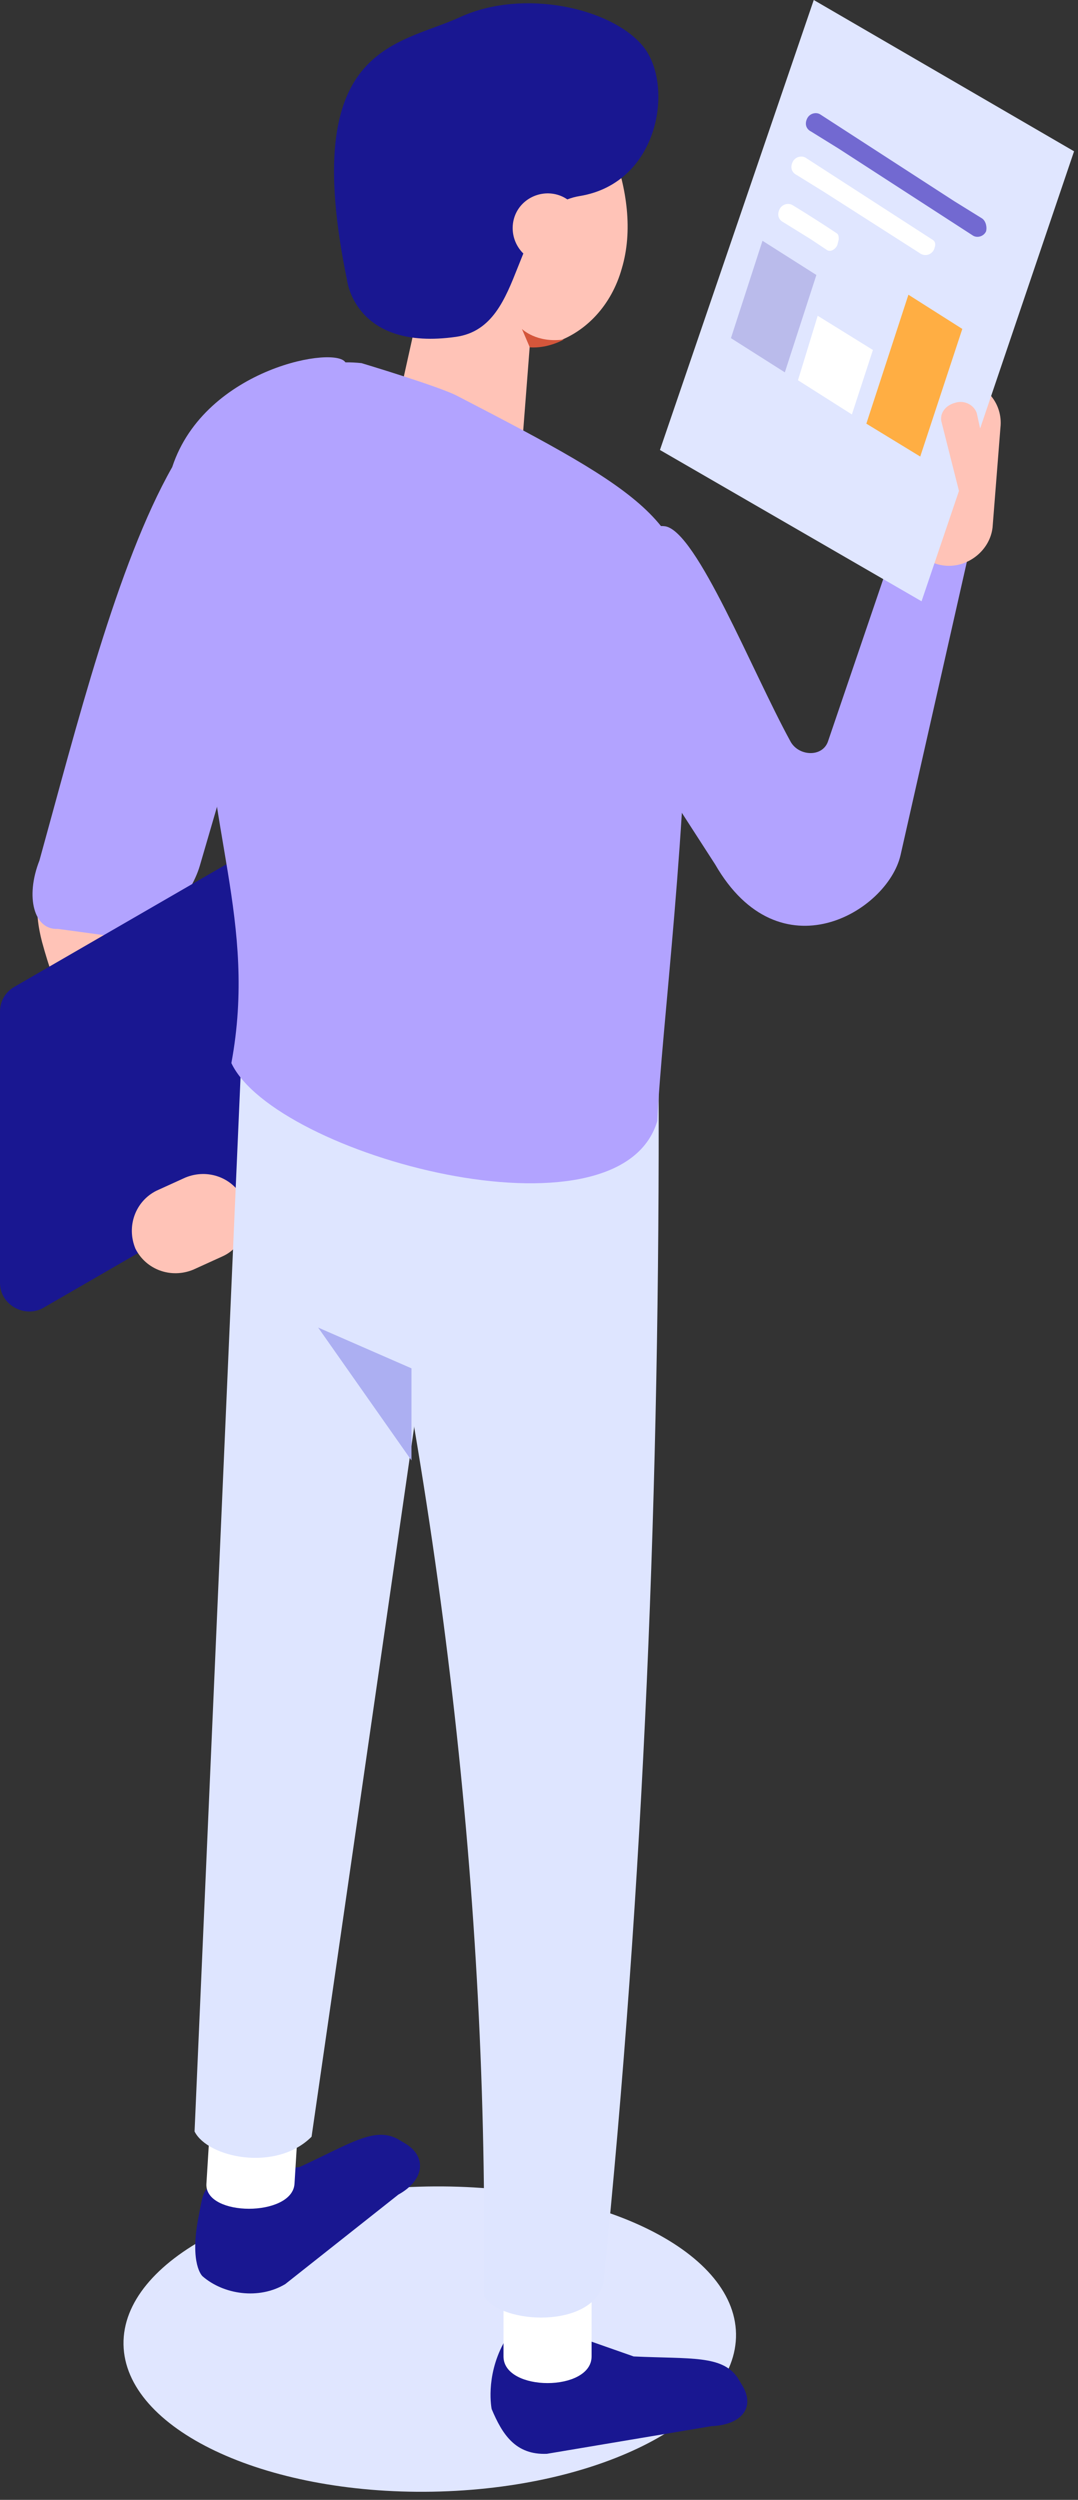 <?xml version="1.0" encoding="UTF-8"?> <svg xmlns="http://www.w3.org/2000/svg" width="82" height="190" viewBox="0 0 82 190" fill="none"><rect x="0" y="0" width="82" height="190" fill="#333333" stroke="none"/> <path d="M14.4 38.4C8.1 47.9 5.8 54.6 3.3 65.5C2.8 67.9 2.6 69.3 3.2 71.6C5.3 79.3 7.7 79.7 8.6 87.7C9.1 91.7 14.1 89.8 13.7 85.7C12.9 78.2 12.7 79.7 10.4 72.6C10 71.3 9.5 69.9 9 68.6C9.5 69.8 8.8 70.7 9.1 69.6C9.3 68.9 9.4 68.2 9.5 67.6C11.9 57 14.4 45.3 20.4 36.2C22.7 32.8 17.1 29.5 14.9 33L14.4 38.4Z" fill="#FFC3B7"></path> <path d="M13.1 35.5C8.9 42.9 5.8 55.3 3 65.4C1.9 68.2 2.6 70.7 4.4 70.6L10.3 71.4C11.8 71.3 14.5 68.2 15.2 65.8L22.7 40.1C23.9 35.9 23 32.3 20.6 31.8L26.3 27.6C25.8 26.2 15.6 27.9 13.1 35.5Z" fill="#B2A3FF"></path> <path d="M32.9 82.3L3.3 99.4C1.9 100.2 0 99.2 0 97.5V76.9C0 76.1 0.4 75.4 1.1 75L30.7 57.9C32.1 57.1 34 58.1 34 59.8V80.4C34 81.2 33.5 81.9 32.9 82.3Z" fill="#191791"></path> <path d="M16.9 95.5L14.7 96.5C13 97.2 11.1 96.5 10.3 94.9C9.6 93.2 10.3 91.3 11.9 90.5L14.1 89.5C15.8 88.8 17.7 89.5 18.5 91.1C19.3 92.8 18.5 94.8 16.9 95.5Z" fill="#FFC3B7"></path> <path d="M44 49.6L54.4 65.7C59.3 74.2 67.5 69.3 68.5 65L74.7 37.6L69.2 38.1L63 56.3C62.6 57.6 60.7 57.5 60.1 56.3C57.2 51 53 40.4 50.6 40C47.1 39.5 44 49.6 44 49.6Z" fill="#B2A3FF"></path> <path d="M72 43C70.2 42.9 68.9 41.3 69.1 39.5L69.7 31.9C69.8 30.1 71.4 28.8 73.2 29C75 29.1 76.3 30.7 76.1 32.5L75.5 40.1C75.3 41.8 73.7 43.1 72 43Z" fill="#FFC3B7"></path> <path d="M32.896 189.379C45.762 189.151 56.1 183.774 55.986 177.368C55.873 170.963 45.351 165.956 32.485 166.184C19.619 166.412 9.282 171.789 9.395 178.194C9.509 184.6 20.031 189.607 32.896 189.379Z" fill="#E0E6FF"></path> <path d="M17 165.4L22.8 164.7C26.7 162.9 28.5 161.6 30.3 162.6L30.8 162.9C32.5 163.9 32.3 165.7 30.3 166.8L21.7 173.6C19.7 174.8 17 174.4 15.4 173C15.4 173 14.4 172.1 15.1 168.5C15.5 166.4 15.4 166.4 17 165.4Z" fill="#191791"></path> <path d="M42.5 177.1L48.2 179.1C52.6 179.3 54.9 179 56.1 180.7L56.4 181.2C57.5 182.9 56.5 184.3 54.1 184.4L41.6 186.5C39.2 186.6 38.2 185 37.4 183.1C37.4 183.1 36.9 180.7 38.3 178.1C39.4 176.2 40.6 177.2 42.5 177.1Z" fill="#191791"></path> <path d="M45 179.1C45 181.8 38.3 181.8 38.3 179.1V170.2H45V179.1Z" fill="white"></path> <path d="M45.9 173.5C45.1 177 38.1 176.7 36.8 174.5C37.2 144.6 33.6 113.5 26.1 81.9H50.1C50.2 112.6 49 143.1 45.9 173.5Z" fill="#DEE5FF"></path> <path d="M22.4 166C22.2 168.5 15.6 168.5 15.7 166L16.2 157.9H22.9L22.4 166Z" fill="white"></path> <path d="M23.7 162.4C21 165.1 15.8 164 14.8 162L18.3 81.8L35 84.3L23.7 162.4Z" fill="#DEE5FF"></path> <path d="M41.3 22.3C39.7 28 35.4 29.7 31.8 25.9C28.2 22.1 26.6 14.4 28.2 8.7C29.8 3 34.1 1.3 37.7 5.1C41.3 8.8 42.9 16.5 41.3 22.3Z" fill="#FFC2B0"></path> <path d="M47.3 20.4C45.7 26.1 39.5 28.2 35.9 24.5C32.3 20.7 30.7 13 32.3 7.3C33.9 1.6 38.2 -0.1 41.8 3.7C45.5 7.5 49 14.7 47.3 20.4Z" fill="#FFC3B7"></path> <path d="M33.4 37L32.8 36.9C30.7 36.4 29.4 34.4 29.9 32.3L32.5 20.6C33 18.5 35 17.2 37.1 17.7L37.7 17.8C39.8 18.3 41.1 20.3 40.6 22.4L39.7 34C39.3 36.1 35.5 37.5 33.4 37Z" fill="#FFC3B7"></path> <path d="M26.4 21.3C26.4 21.3 27 26.7 34.7 25.6C40.2 24.8 38.6 15.8 44.1 14.9C50.2 13.9 51.3 6.4 48.9 3.5C46.5 0.6 39.8 -0.9 35 1.3C30.2 3.5 22.7 3.4 26.4 21.3Z" fill="#191791"></path> <path d="M44.2 18.1C43.8 19.5 42.3 20.3 40.9 19.9C39.5 19.5 38.7 18 39.1 16.6C39.5 15.2 41 14.4 42.4 14.8C43.8 15.2 44.6 16.7 44.2 18.1Z" fill="#FFC3B7"></path> <path d="M17.6 80.8C19.6 70 15.5 62.7 15.7 51.2C14.8 32.1 20.9 26.9 27.5 27.6C27.5 27.6 33.5 29.4 34.8 30.1C49.1 37.5 53 39.8 52.3 48.3C52.4 62.4 50.3 78.3 50 85.2C47.1 94.9 20.9 87.8 17.6 80.8Z" fill="#B2A3FF"></path> <path d="M40.3 26.4L39.7 25C39.7 25 40.8 26.1 42.9 25.8C42.9 25.8 41.7 26.5 40.3 26.4Z" fill="#D4563B"></path> <path d="M70.1 45.7L50.2 34.2L61.9 0L81.7 11.5L70.1 45.7Z" fill="#E0E6FF"></path> <path d="M59.7 28.3L55.6 25.7L58 18.3L62.1 20.9L59.7 28.3Z" fill="#BABBEB"></path> <path d="M64.8 31.5L60.7 28.9L62.2 24L66.4 26.6L64.8 31.5Z" fill="white"></path> <path d="M70 34.7L65.9 32.2L69.1 22.4L73.2 25L70 34.7Z" fill="#FFAE43"></path> <path d="M74.7 16.6L72.6 15.3L62.4 8.7C62.1 8.5 61.6 8.6 61.4 9C61.2 9.4 61.3 9.8 61.7 10L63.8 11.3L74 17.9C74.3 18.1 74.8 18 75 17.6C75.1 17.3 75 16.8 74.7 16.6Z" fill="#7269D1"></path> <path d="M71.1 18.8C71.2 18.5 71.1 18.3 70.9 18.2C69.2 17.1 61.3 12 61.3 12C61 11.8 60.5 11.9 60.3 12.3C60.1 12.7 60.2 13.1 60.6 13.3L62.7 14.6L69.9 19.2C70.4 19.6 71 19.3 71.1 18.8Z" fill="white"></path> <path d="M63.8 18.2C63.8 18 63.8 17.8 63.6 17.7C61.8 16.5 60.3 15.6 60.3 15.6C60 15.4 59.5 15.5 59.3 15.9C59.1 16.3 59.2 16.7 59.6 16.9L61.7 18.2L62.9 19C63.2 19.2 63.6 18.9 63.7 18.6L63.8 18.2Z" fill="white"></path> <path d="M74.2 39.7L74.6 37.6C73.9 37.8 73.8 40.9 73.7 40.3L71.6 32C71.5 31.4 71.9 30.8 72.7 30.6C73.4 30.4 74.1 30.8 74.3 31.4L75.2 35.5C75.3 36.2 74.9 39.6 74.2 39.7Z" fill="#FFC3B7"></path> <path d="M31.3 111L24.2 100.9L31.3 104V111Z" fill="#ACAFF2"></path> </svg> 